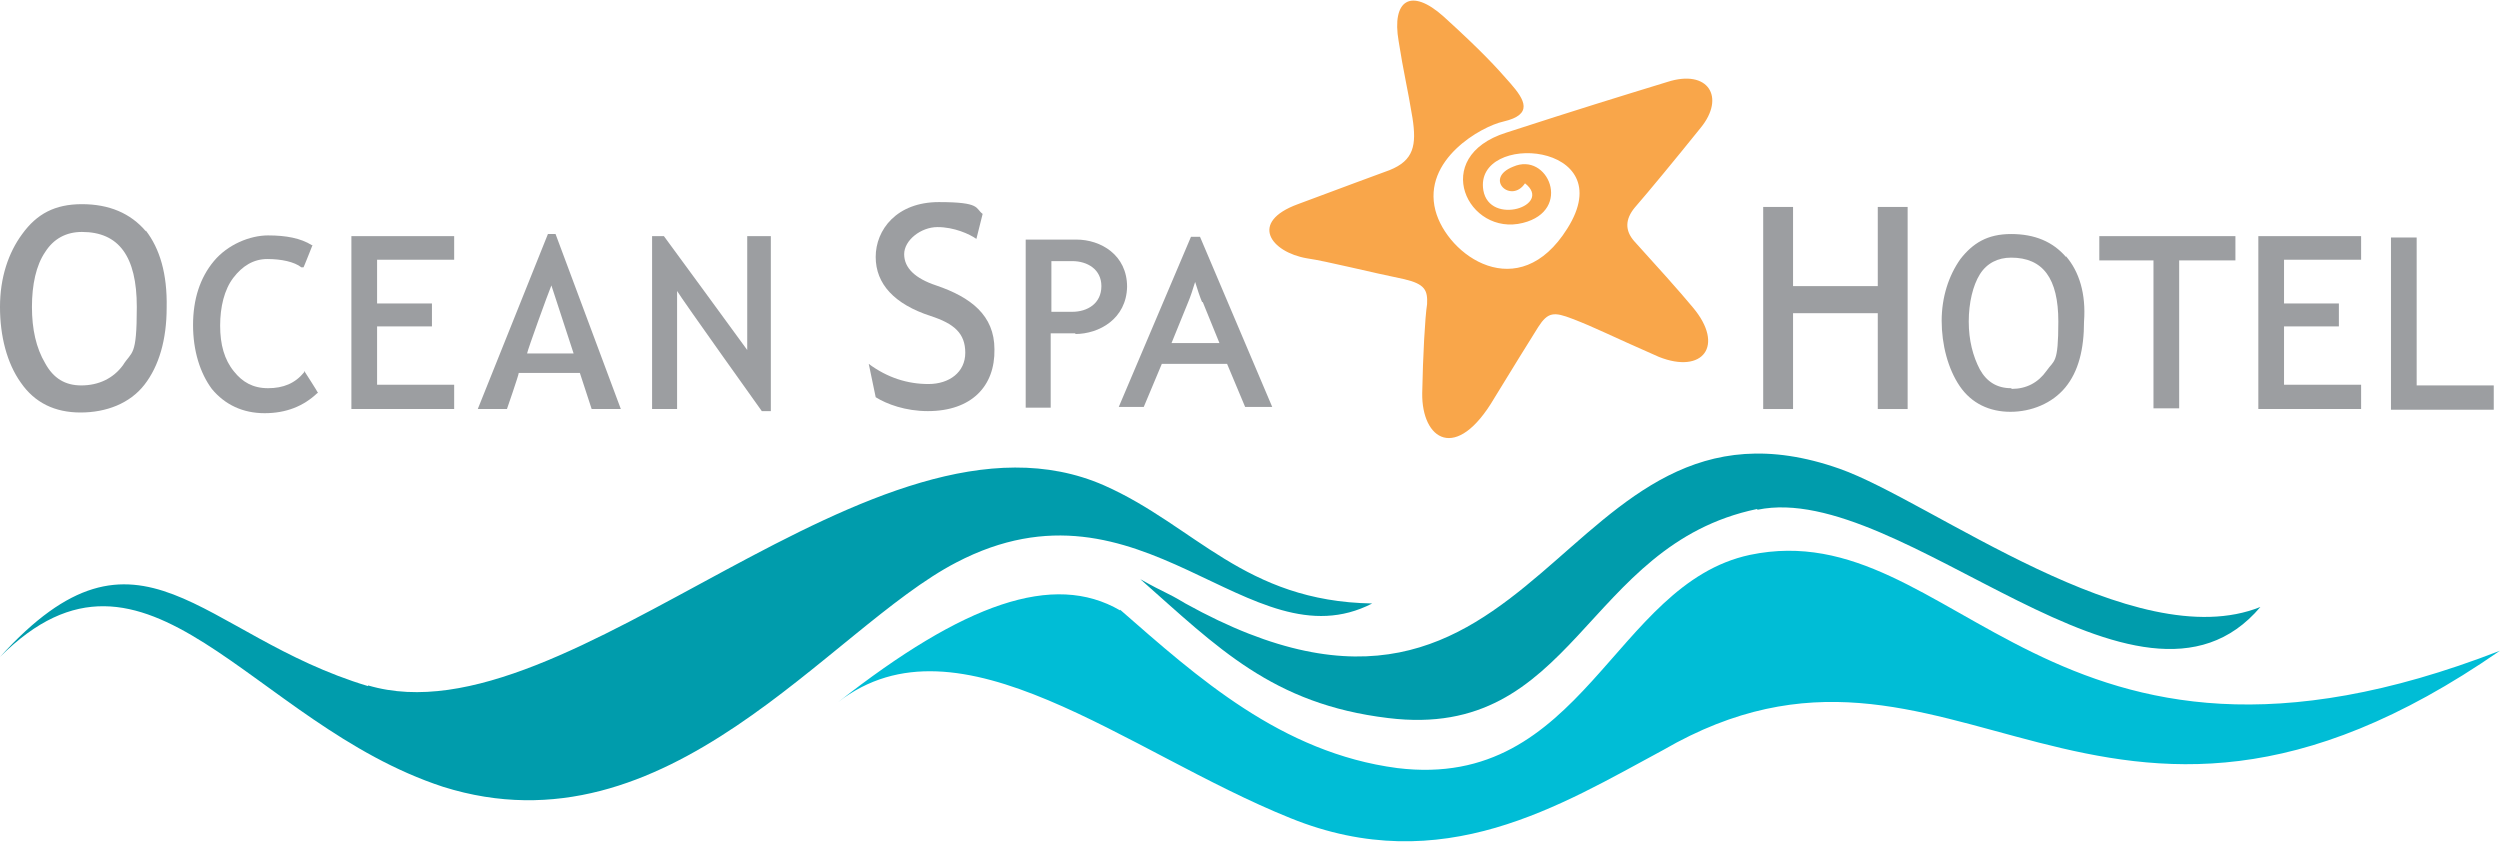 <svg xmlns="http://www.w3.org/2000/svg" viewBox="0 0 360 121.2"><defs><style>      .cls-1 {        fill: #9c9ea1;      }      .cls-2 {        fill: #00bdd6;      }      .cls-2, .cls-3 {        fill-rule: evenodd;      }      .cls-4 {        fill: #f9a64a;      }      .cls-3 {        fill: #009cac;      }    </style></defs><g><g id="Layer_1"><g><path class="cls-2" d="M161.3,87.9c-9.6-5.6-22.5-1-40.6,13.2h0c17.4-13.5,41.5,7.2,65.1,16.7,21.9,8.9,39-1.9,53.7-9.8,41.8-24.2,62.2,26.1,120.5-14.3h0c-65.1,25.3-78.3-20-108-13.8-19.7,4.2-24,34-50.8,30.7-16.7-2.2-28.8-13.1-39.9-22.8Z"></path><path class="cls-3" d="M53,98.8C28.7,91.5,20.2,72.3,0,94.6H0c21.2-21.2,36,9.6,63.8,18.7,32.4,10.2,55.6-22.8,73.9-32.3,26.8-14,42.2,15,59.9,5.9-18.4-.3-25.5-11.2-38.6-17-33-14.5-77,37.4-106,28.8Z"></path><path class="cls-3" d="M253,73.3c-24.9,5.2-26.2,33.4-53.1,30.1-16.7-2-24.6-10.2-35.7-20,3.9,2.2,3.5,1.7,6.5,3.5,51.7,28.7,53.4-33.8,94.2-19.4,13.1,4.6,42.5,27.2,60.6,19.9-17.4,20.6-51.6-18.3-72.4-14Z"></path><path class="cls-1" d="M270.4,29.8v11.4h-12.2v-11.4h-4.3v29.1h4.3v-13.8h12.2v13.8h4.3v-29.1h-4.3Z"></path><path class="cls-1" d="M297.5,37c-1.9-2.2-4.5-3.3-7.9-3.3s-5.5,1.3-7.3,3.6c-1.7,2.4-2.7,5.5-2.7,8.9s.9,6.9,2.6,9.4,4.3,3.7,7.3,3.7,6-1.2,7.9-3.5,2.7-5.5,2.7-9.5c.3-4-.7-7.2-2.6-9.4ZM289.6,55.9c-2,0-3.5-.9-4.5-2.7-1-1.9-1.6-4.2-1.6-6.9s.6-5.2,1.6-6.8c1-1.6,2.6-2.4,4.5-2.4,4.6,0,6.8,3,6.8,9.2s-.6,5.5-1.7,7.1c-1.2,1.7-2.9,2.6-5,2.6Z"></path><path class="cls-1" d="M302.3,34v3.5h7.8v21.3h3.7v-21.3h8.1v-3.5c.1,0-19.6,0-19.6,0Z"></path><path class="cls-1" d="M340,37.5v-3.5h-14.8v24.9h14.8v-3.5h-11.1v-8.4h7.9v-3.3h-7.9v-6.3c.4,0,11.1,0,11.1,0Z"></path><path class="cls-1" d="M348,55.5v-21.3h-3.7v24.8h14.8v-3.5h-11.1Z"></path><path class="cls-1" d="M21,33.3c-2.2-2.6-5.3-3.9-9.2-3.9s-6.5,1.4-8.6,4.3c-2,2.7-3.2,6.3-3.2,10.5s1,8.1,3,10.9c2,2.9,4.9,4.3,8.6,4.3s7.1-1.3,9.2-4,3.2-6.5,3.2-11.1c.1-4.9-1-8.5-3-11.1ZM11.7,55.5c-2.3,0-4-1-5.2-3.2-1.3-2.2-1.9-4.9-1.9-8.1s.6-6,1.9-7.9c1.2-1.9,3-2.9,5.3-2.9,5.3,0,7.9,3.5,7.9,10.8s-.7,6.3-2,8.4c-1.4,1.9-3.5,2.9-6,2.9Z"></path><path class="cls-1" d="M43.8,53.3v.3c-1.3,1.6-3,2.3-5.2,2.3s-3.7-.9-4.9-2.4c-1.4-1.7-2-3.9-2-6.6s.6-5.2,1.9-6.9c1.3-1.7,2.9-2.7,4.9-2.7s3.9.4,4.9,1.2h.3c0,.1,1.3-3.2,1.3-3.2h-.1c-1.6-1-3.7-1.4-6.3-1.4s-5.8,1.3-7.8,3.7-3,5.5-3,9.2,1,6.9,2.7,9.2c1.9,2.3,4.5,3.5,7.6,3.5s5.6-1,7.6-2.9h.1c0-.1-2-3.2-2-3.2Z"></path><path class="cls-1" d="M65.4,37.5v-3.5h-14.8v24.9h14.8v-3.5h-11.1v-8.4h7.9v-3.3h-7.9v-6.3c.6,0,11.1,0,11.1,0Z"></path><path class="cls-1" d="M80.1,33.7h-1.2l-10.1,25.2h4.2s1.7-4.9,1.7-5.2h8.8c.1.3,1.7,5.2,1.7,5.2h4.2l-9.4-25.2ZM82.5,50.9h-6.6c.1-.6,3-8.6,3.5-9.8.4,1.2,3,9.2,3.2,9.8Z"></path><path class="cls-1" d="M107.6,34v16.4c-.7-1-12-16.4-12-16.4h-1.7v24.9h3.6v-17c.7,1.2,12.2,17.3,12.2,17.3h1.3v-25.2h-3.5Z"></path><path class="cls-4" d="M219.6,26.4c-2,3-6-.7-1.7-2.4,5-2.2,8.6,6.3,1.4,8.1-7.9,2-13.5-9.5-2.4-13,10.8-3.5,15.7-5,23.2-7.3,5.9-1.9,8.4,2.2,4.8,6.6-3.7,4.6-7.5,9.2-9.5,11.5-1.4,1.7-1.4,3.3-.1,4.8,3,3.3,6.6,7.3,8.5,9.6,4.6,5.5,1.4,9.6-4.9,7.1-7.3-3.2-9.1-4.2-12.5-5.5-2.6-1-3.5-1-4.9,1.2s-3.9,6.3-6.3,10.2c-5.5,9.4-10.5,6-10.4-.7.1-5.3.4-10.9.7-12.8.1-2-.3-2.9-3.3-3.6-4.9-1-11.2-2.6-14-3-5.2-.9-8.4-5.2-1.3-7.8,7.2-2.7,10.5-3.9,13.2-4.9,3.5-1.4,3.9-3.6,3.3-7.5-.7-4.3-1.3-6.6-2-11.1-1-5.8,1.7-7.8,6.5-3.5,5.5,5,7.5,7.2,9.6,9.6s3.3,4.5-1,5.5c-3.2.7-11.7,5.5-9.8,12.8,1.7,6.5,12,13.8,19,2.6,7.9-12.5-13.5-14-12.1-5.5.9,5.2,10.1,2.2,6-1Z"></path><g><path class="cls-1" d="M133.6,59.2c-3.2,0-5.9-1-7.5-2l-1-4.8c2.7,2,5.6,2.9,8.6,2.9s5.3-1.7,5.3-4.5-1.6-4.2-5-5.3c-5.2-1.7-7.9-4.6-7.9-8.5s3-7.9,9.1-7.9,5.2.9,6.3,1.7l-.9,3.6c-1-.7-3.2-1.7-5.6-1.7s-4.8,1.9-4.8,3.9,1.6,3.5,4.6,4.5c5,1.7,8.4,4.3,8.4,9.2.1,5.3-3.3,8.9-9.6,8.9Z"></path><path class="cls-1" d="M154.9,48h-3.6v10.7h-3.6v-24.2h7.3c3.5,0,7.3,2.2,7.3,6.8-.1,4.6-4,6.8-7.5,6.8ZM154.4,37.6h-3v7.3h3c2.2,0,4.2-1.2,4.2-3.7,0-2.4-2-3.6-4.2-3.6Z"></path><path class="cls-1" d="M179.3,58.6l-2.6-6.2h-9.4l-2.6,6.2h-3.6l10.4-24.5h1.3l10.4,24.5h-3.9ZM173.1,43.5c-.3-.7-.7-1.9-1-2.9h0c-.3,1-.7,2.2-1,2.9l-2.4,5.9h6.9l-2.4-5.9Z"></path></g></g></g></g></svg>